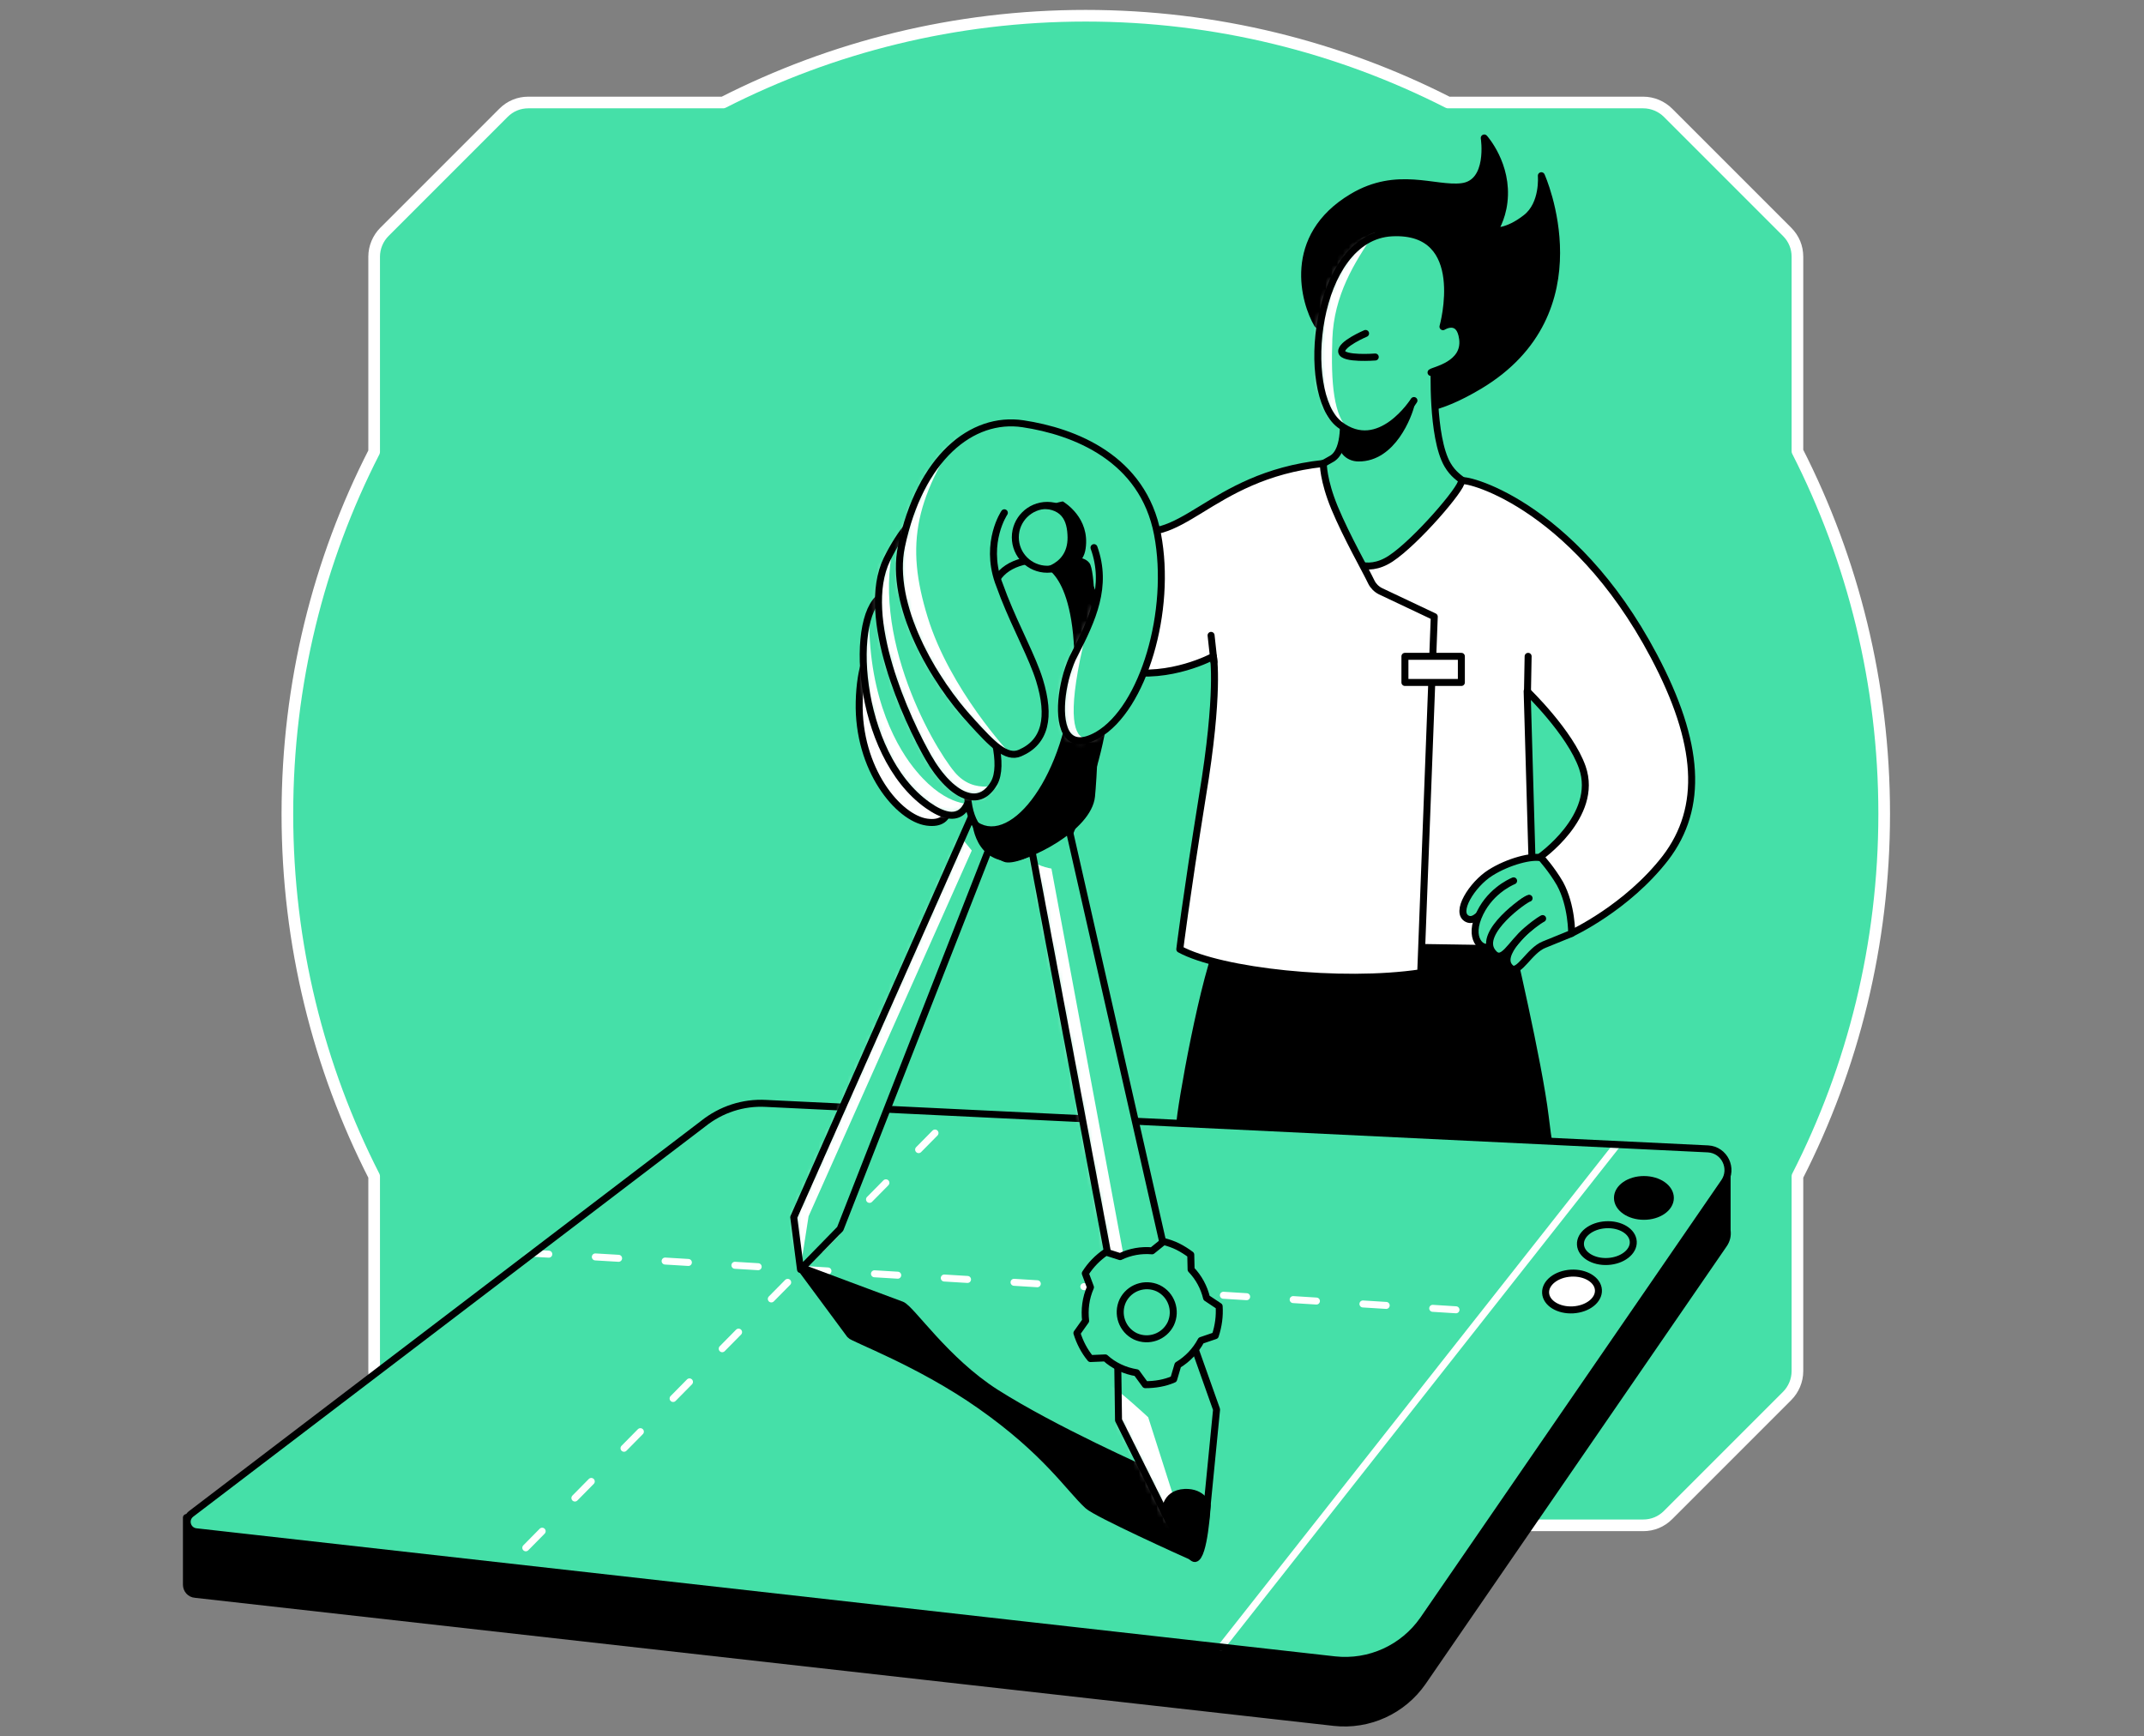 <svg width="368" height="298" viewBox="0 0 368 298" fill="none" xmlns="http://www.w3.org/2000/svg">
<rect x="0" y="0" width="368" height="298" fill="#808080" stroke="none"/>
<path d="M64.219 201.878V235.314C64.219 236.92 64.827 238.414 65.99 239.577L86.417 260.004C87.524 261.111 89.074 261.776 90.68 261.776H124.116C142.772 271.297 163.918 276.667 186.338 276.667C208.758 276.667 229.85 271.297 248.561 261.776H282.052C283.658 261.776 285.152 261.167 286.315 260.004L306.742 239.577C307.849 238.47 308.514 236.92 308.514 235.314V201.878C318.035 183.223 323.405 162.076 323.405 139.656C323.405 117.236 318.035 96.144 308.514 77.433V44.052C308.514 42.447 307.905 40.952 306.742 39.79L286.315 19.363C285.208 18.256 283.658 17.591 282.052 17.591H248.561C229.85 8.07 208.703 2.7 186.338 2.7C163.918 2.7 142.827 8.07 124.116 17.591H90.68C89.074 17.591 87.58 18.2 86.417 19.363L65.99 39.79C64.883 40.897 64.219 42.447 64.219 44.052V77.544C54.697 96.144 49.327 117.291 49.327 139.711C49.327 162.076 54.697 183.223 64.219 201.878Z" fill="#45E0A8" stroke="white" stroke-width="2" stroke-linecap="round" stroke-linejoin="round"/>
<path d="M296.445 200.162L290.854 207.746L290.91 207.857L131.368 200.162C127.437 199.941 123.618 201.214 120.573 203.649L42.407 263.159L32 260.447V271.961C32 272.792 32.609 273.567 33.55 273.622L228.964 295.599C234.943 296.263 240.755 293.606 244.187 288.679L295.836 213.614C296.39 212.839 296.556 212.009 296.445 211.178V200.162V200.162Z" fill="black" stroke="black" stroke-width="1.2" stroke-miterlimit="10" stroke-linecap="round" stroke-linejoin="round"/>
<path d="M202.503 192.966C202.503 190.751 206.71 166.726 209.81 160.747C212.91 154.768 259.023 160.747 259.023 160.747C259.023 160.747 264.116 182.392 265.224 191.637C266.331 200.882 266.331 196.564 266.331 196.564L202.503 192.966Z" fill="black" stroke="black" stroke-width="1.2" stroke-miterlimit="10" stroke-linecap="round" stroke-linejoin="round"/>
<path d="M33.661 262.883L229.075 284.86C235.054 285.524 240.866 282.867 244.298 277.94L295.947 202.875C297.553 200.55 296.003 197.339 293.179 197.173L131.479 189.367C127.548 189.146 123.728 190.419 120.684 192.855L32.775 259.838C31.557 260.834 32.166 262.717 33.661 262.883Z" fill="#45E0A8"/>
<mask id="mask0" mask-type="alpha" maskUnits="userSpaceOnUse" x="32" y="189" width="265" height="96">
<path d="M33.661 262.883L229.075 284.86C235.054 285.524 240.866 282.867 244.298 277.94L295.947 202.875C297.553 200.55 296.003 197.339 293.179 197.173L131.479 189.367C127.548 189.146 123.728 190.419 120.684 192.855L32.775 259.838C31.557 260.834 32.166 262.717 33.661 262.883Z" fill="#45E0A8"/>
</mask>
<g mask="url(#mask0)">
<path d="M78.224 214.333C111.826 216.16 226.354 223.295 254.365 225.066" stroke="white" stroke-width="1.2" stroke-linecap="round" stroke-linejoin="round" stroke-dasharray="4 8"/>
<path d="M74.846 281.262L77.171 278.881" stroke="white" stroke-width="1.2" stroke-linecap="round" stroke-linejoin="round"/>
<path d="M81.82 274.176L172.22 182.558" stroke="white" stroke-width="1.2" stroke-linecap="round" stroke-linejoin="round" stroke-dasharray="4 8"/>
<path d="M209.588 282.701L277.568 196.453" stroke="white" stroke-width="1.2" stroke-miterlimit="10" stroke-linecap="round" stroke-linejoin="round"/>
</g>
<path d="M33.661 262.883L229.075 284.86C235.054 285.524 240.866 282.867 244.298 277.94L295.947 202.875C297.553 200.55 296.003 197.339 293.179 197.173L131.479 189.367C127.548 189.146 123.728 190.419 120.684 192.855L32.775 259.838C31.557 260.834 32.166 262.717 33.661 262.883Z" stroke="black" stroke-width="1.2" stroke-miterlimit="10" stroke-linecap="round" stroke-linejoin="round"/>
<path d="M226.141 55.678C223.926 51.969 220.605 40.676 232.119 33.811C239.814 29.217 246.236 32.593 250.886 32.04C255.979 31.431 254.761 23.681 254.761 23.681C254.761 23.681 258.913 28.276 258.138 34.697C257.806 37.631 256.477 39.624 256.477 39.624C256.477 39.624 258.636 39.956 261.902 37.41C265.002 35.029 264.559 30.158 264.559 30.158C264.559 30.158 275.077 53.519 253.931 66.196C239.261 74.942 238.098 66.639 238.098 66.639L226.141 55.678Z" fill="black" stroke="black" stroke-width="1.2" stroke-miterlimit="10" stroke-linecap="round" stroke-linejoin="round"/>
<path d="M230.515 70.735C230.515 71.399 231.179 77.156 228.632 78.706C225.477 80.588 223.429 81.087 223.429 81.087C223.429 81.087 230.072 100.074 234.722 100.517C239.372 100.96 252.436 88.338 252.713 85.681C253.101 82.526 250.388 83.079 248.451 79.758C245.683 74.997 246.181 62.819 246.181 62.819L230.515 70.735Z" fill="#45E0A8" stroke="black" stroke-width="1.2" stroke-miterlimit="10" stroke-linecap="round" stroke-linejoin="round"/>
<path d="M137.568 217.821C137.568 217.821 145.041 227.896 145.927 229.114C146.37 229.723 157.829 233.875 168.291 241.238C179.64 249.209 183.515 255.465 186.726 258.399C188.22 259.783 203.167 266.536 204.938 267.311C204.994 267.367 205.104 267.256 205.049 267.201C205.049 267.201 197.576 252.808 197.576 252.752C196.745 252.365 181.079 245.445 170.949 239.023C162.257 233.488 156.445 224.63 154.784 223.966C153.4 223.468 137.734 217.6 137.734 217.6C137.568 217.655 137.512 217.711 137.568 217.821Z" fill="black" stroke="black" stroke-width="1.2" stroke-miterlimit="10" stroke-linecap="round" stroke-linejoin="round"/>
<path d="M231.178 95.868C231.178 95.868 234.333 98.746 238.706 95.868C243.08 92.989 251.051 83.689 250.83 82.582C250.664 81.751 269.762 85.903 283.879 112.586C291.795 127.533 292.459 138.604 285.871 147.24C279.229 155.821 269.707 160.194 269.707 160.194C269.707 160.194 269.098 156.097 267.105 152.554C265.112 149.011 264.116 147.24 264.116 147.24C264.116 147.24 274.523 140.099 271.589 131.684C269.486 125.706 262.123 118.62 262.123 118.62L263.396 162.906L234.333 162.463L231.178 95.868Z" fill="white" stroke="black" stroke-width="1.2" stroke-miterlimit="10" stroke-linecap="round" stroke-linejoin="round"/>
<path d="M202.503 162.906C209.478 166.726 230.182 168.996 243.855 166.947L246.18 105.832L236.935 101.459C236.271 101.127 235.718 100.573 235.385 99.909C234.389 97.805 231.178 92.214 229.075 87.177C227.082 82.36 227.137 79.537 227.137 79.537C207.097 81.696 202.558 94.927 192.594 90.221C181.633 85.018 174.547 77.267 174.547 77.267L175.599 105.832C175.599 105.832 183.792 113.472 192.87 115.188C200.842 116.682 208.26 112.641 208.26 112.641C208.26 112.641 209.367 118.731 206.378 136.722C203.499 154.658 202.503 162.906 202.503 162.906Z" fill="white" stroke="black" stroke-width="1.2" stroke-miterlimit="10" stroke-linecap="round" stroke-linejoin="round"/>
<path d="M264.559 147.24C263.064 146.797 258.967 147.793 255.812 149.786C252.657 151.779 249.612 156.651 251.882 157.702C254.151 158.754 256.642 152.056 258.58 152.499C260.517 152.942 264.337 157.868 263.562 158.367C262.787 158.865 256.642 163.958 259.355 166.172C260.684 167.224 262.51 163.127 265.001 162.131C267.326 161.19 269.762 160.194 269.762 160.194C269.762 160.194 269.818 155.433 267.769 151.668C266.33 149.177 264.559 147.24 264.559 147.24Z" fill="#45E0A8" stroke="black" stroke-width="1.2" stroke-miterlimit="10" stroke-linecap="round" stroke-linejoin="round"/>
<path d="M259.798 151.17C259.134 151.447 255.425 153.163 253.709 157.426C251.993 161.688 254.982 163.404 255.757 162.187C256.532 160.969 259.521 155.599 262.012 154.436" fill="#45E0A8"/>
<path d="M259.798 151.17C259.134 151.447 255.425 153.163 253.709 157.426C251.993 161.688 254.982 163.404 255.757 162.187C256.532 160.969 259.521 155.599 262.012 154.436" stroke="black" stroke-width="1.2" stroke-miterlimit="10" stroke-linecap="round" stroke-linejoin="round"/>
<path d="M262.455 154.159C261.791 154.27 253.653 160.027 256.144 163.349C257.861 165.674 259.244 162.02 262.068 159.64C263.95 158.034 264.78 157.647 264.78 157.647" fill="#45E0A8"/>
<path d="M262.455 154.159C261.791 154.27 253.653 160.027 256.144 163.349C257.861 165.674 259.244 162.02 262.068 159.64C263.95 158.034 264.78 157.647 264.78 157.647" stroke="black" stroke-width="1.2" stroke-miterlimit="10" stroke-linecap="round" stroke-linejoin="round"/>
<path d="M174.603 132.625L191.708 223.523L191.985 243.729L200.621 261.056H206.932L208.814 241.902L201.285 220.7L180.913 130.965L174.603 132.625Z" fill="#45E0A8"/>
<mask id="mask1" mask-type="alpha" maskUnits="userSpaceOnUse" x="174" y="130" width="35" height="132">
<path d="M174.603 132.625L191.708 223.523L191.985 243.729L200.621 261.056H206.932L208.814 241.902L201.285 220.7L180.913 130.965L174.603 132.625Z" fill="#45E0A8"/>
</mask>
<g mask="url(#mask1)">
<path d="M176.54 146.963C177.26 148.569 180.47 149.067 180.47 149.067L193.424 218.541L189.715 225.184L176.54 146.963Z" fill="white"/>
<path d="M189.77 237.197C191.929 238.415 197.078 243.231 197.078 243.231L202.503 260.226L199.956 263.104L187.999 242.345L189.77 237.197Z" fill="white"/>
</g>
<path d="M174.603 132.625L191.708 223.523L191.985 243.729L200.621 261.056H206.932L208.814 241.902L201.285 220.7L180.913 130.965L174.603 132.625Z" stroke="black" stroke-width="1.2" stroke-miterlimit="10" stroke-linecap="round" stroke-linejoin="round"/>
<path d="M137.402 217.876L136.239 208.908L169.011 135.061L173.274 136.721L144.211 210.901L137.402 217.876Z" fill="#45E0A8"/>
<mask id="mask2" mask-type="alpha" maskUnits="userSpaceOnUse" x="136" y="135" width="38" height="83">
<path d="M137.402 217.876L136.239 208.908L169.011 135.061L173.274 136.721L144.211 210.901L137.402 217.876Z" fill="#45E0A8"/>
</mask>
<g mask="url(#mask2)">
<path d="M133.692 210.625C134.357 211.289 137.401 217.6 137.401 217.6L138.785 208.742L166.796 145.966L164.361 142.977L133.692 210.625Z" fill="white"/>
</g>
<path d="M137.402 217.876L136.239 208.908L169.011 135.061L173.274 136.721L144.211 210.901L137.402 217.876Z" stroke="black" stroke-width="1.2" stroke-miterlimit="10" stroke-linecap="round" stroke-linejoin="round"/>
<path d="M200.012 259.727C200.012 259.727 199.735 256.295 203.388 256.129C206.433 256.018 207.208 258.343 207.208 258.343C207.208 258.343 206.71 267.256 205.105 267.477C203.942 267.588 200.012 259.727 200.012 259.727Z" fill="black" stroke="black" stroke-width="1.2" stroke-miterlimit="10" stroke-linecap="round" stroke-linejoin="round"/>
<path d="M208.592 229.225C209.146 227.564 209.367 225.848 209.257 224.187L207.098 222.748C206.655 220.921 205.769 219.261 204.441 217.877L204.385 215.33C203.721 214.832 202.946 214.334 202.171 213.946C201.396 213.559 200.565 213.282 199.735 213.06L197.742 214.666C195.86 214.5 193.978 214.832 192.262 215.662L189.826 214.887C188.442 215.828 187.224 217.046 186.283 218.541L187.169 220.921C186.338 222.803 186.117 224.796 186.338 226.679L184.844 228.782C185.342 230.387 186.117 231.882 187.169 233.155L189.715 233.045C190.435 233.709 191.265 234.263 192.206 234.705C193.147 235.148 194.089 235.425 195.085 235.591L196.58 237.639C198.24 237.639 199.956 237.363 201.451 236.698L202.171 234.263C203.832 233.266 205.216 231.827 206.157 230.055L208.592 229.225ZM194.864 229.336C192.594 228.229 191.653 225.516 192.705 223.246C193.812 220.977 196.524 220.036 198.794 221.087C201.064 222.195 202.005 224.907 200.953 227.177C199.846 229.446 197.133 230.387 194.864 229.336Z" fill="#45E0A8" stroke="black" stroke-width="1.2" stroke-miterlimit="10" stroke-linecap="round" stroke-linejoin="round"/>
<path d="M161.482 133.234C163.309 136.888 163.973 141.76 159.102 141.095C154.23 140.431 147.2 132.072 147.477 120.447C147.753 108.379 153.732 105.777 155.504 107.105C157.275 108.434 161.482 133.234 161.482 133.234Z" fill="white" stroke="black" stroke-width="1.2" stroke-miterlimit="10" stroke-linecap="round" stroke-linejoin="round"/>
<path d="M151.794 102.068C145.649 104.448 146.756 129.414 159.267 138.216C169.841 145.634 166.353 126.425 166.353 126.425L151.794 102.068Z" fill="#45E0A8"/>
<mask id="mask3" mask-type="alpha" maskUnits="userSpaceOnUse" x="148" y="102" width="19" height="38">
<path d="M151.794 102.068C145.649 104.448 146.756 129.414 159.267 138.216C169.841 145.634 166.353 126.425 166.353 126.425L151.794 102.068Z" fill="#45E0A8"/>
</mask>
<g mask="url(#mask3)">
<path d="M149.193 106.109C149.137 120.114 154.119 128.639 157.386 132.459C162.7 138.77 167.018 137.94 167.018 137.94C167.018 137.94 163.42 144.029 155.171 138.549C146.923 133.068 146.037 113.029 146.037 113.029L149.193 106.109Z" fill="white"/>
</g>
<path d="M151.794 102.068C145.649 104.448 146.756 129.414 159.267 138.216C169.841 145.634 166.353 126.425 166.353 126.425L151.794 102.068Z" stroke="black" stroke-width="1.2" stroke-miterlimit="10" stroke-linecap="round" stroke-linejoin="round"/>
<path d="M166.077 136.611C166.797 147.295 176.484 144.306 176.872 144.804C177.259 145.302 174.658 140.32 178.477 138.881C182.795 137.275 183.626 142.922 183.626 142.922C183.626 142.922 195.362 116.295 186.338 110.371C183.072 108.212 174.658 108.821 174.602 112.143C174.492 115.52 166.077 136.611 166.077 136.611Z" fill="#45E0A8"/>
<path d="M166.798 140.209C172.057 145.966 181.578 135.67 183.793 119.228C185.786 104.337 179.696 95.258 179.696 95.258C179.696 95.258 186.062 94.151 187.945 96.587C189.827 99.078 188.554 130.743 187.945 136.722C187.336 142.7 176.153 148.015 173.275 147.849C166.743 147.572 166.798 140.209 166.798 140.209Z" fill="black"/>
<path d="M166.077 136.611C166.797 147.295 176.484 144.306 176.872 144.804C177.259 145.302 174.658 140.32 178.477 138.881C182.795 137.275 183.626 142.922 183.626 142.922C183.626 142.922 195.362 116.295 186.338 110.371C183.072 108.212 174.658 108.821 174.602 112.143C174.492 115.52 166.077 136.611 166.077 136.611Z" stroke="black" stroke-width="1.2" stroke-miterlimit="10" stroke-linecap="round" stroke-linejoin="round"/>
<path d="M192.983 106.551C191.267 108.544 187.945 110.039 184.181 111.146C181.801 111.866 179.31 112.364 176.929 112.807C171.117 113.803 166.079 114.08 166.079 114.08C166.466 114.966 169.733 121.83 170.895 127.643C171.449 130.355 171.504 132.847 170.618 134.397C169.4 136.5 167.795 137.109 166.079 136.611C163.809 136.002 161.318 133.455 159.325 129.968C155.782 123.768 147.423 105.887 152.239 95.978C157.111 86.124 163.699 83.467 168.57 82.471C170.674 82.028 174.826 82.249 179.088 83.08C181.524 83.578 184.015 84.242 186.174 85.073C188.831 86.124 190.99 87.508 191.987 89.114C195.031 94.207 198.408 100.241 192.983 106.551Z" fill="#45E0A8"/>
<mask id="mask4" mask-type="alpha" maskUnits="userSpaceOnUse" x="150" y="82" width="46" height="55">
<path d="M192.983 106.551C191.267 108.544 187.945 110.039 184.181 111.146C181.801 111.866 179.31 112.364 176.929 112.807C171.117 113.803 166.079 114.08 166.079 114.08C166.466 114.966 169.733 121.83 170.895 127.643C171.449 130.355 171.504 132.847 170.618 134.397C169.4 136.5 167.795 137.109 166.079 136.611C163.809 136.002 161.318 133.455 159.325 129.968C155.782 123.768 147.423 105.887 152.239 95.978C157.111 86.124 163.699 83.467 168.57 82.471C170.674 82.028 174.826 82.249 179.088 83.08C181.524 83.578 184.015 84.242 186.174 85.073C188.831 86.124 190.99 87.508 191.987 89.114C195.031 94.207 198.408 100.241 192.983 106.551Z" fill="#45E0A8"/>
</mask>
<g mask="url(#mask4)">
<path d="M154.286 90.387C148.252 107.271 159.877 127.754 163.863 132.515C167.35 136.666 172.056 134.341 172.056 134.341C172.056 134.341 167.627 141.15 161.538 137.995C155.449 134.84 146.314 105.611 147.477 98.857C148.639 92.159 154.286 90.387 154.286 90.387Z" fill="white"/>
</g>
<path d="M192.983 106.551C191.267 108.544 187.945 110.039 184.181 111.146C181.801 111.866 179.31 112.364 176.929 112.807C171.117 113.803 166.079 114.08 166.079 114.08C166.466 114.966 169.733 121.83 170.895 127.643C171.449 130.355 171.504 132.847 170.618 134.397C169.4 136.5 167.795 137.109 166.079 136.611C163.809 136.002 161.318 133.455 159.325 129.968C155.782 123.768 147.423 105.887 152.239 95.978C157.111 86.124 163.699 83.467 168.57 82.471C170.674 82.028 174.826 82.249 179.088 83.08C181.524 83.578 184.015 84.242 186.174 85.073C188.831 86.124 190.99 87.508 191.987 89.114C195.031 94.207 198.408 100.241 192.983 106.551Z" stroke="black" stroke-width="1.2" stroke-miterlimit="10" stroke-linecap="round" stroke-linejoin="round"/>
<path d="M167.793 115.686C167.793 115.686 168.623 106.884 170.561 100.573C172.664 93.653 187.667 94.595 187.943 104.116C188.22 113.693 186.283 117.181 186.283 117.181" fill="#45E0A8"/>
<path d="M169.509 144.195C176.207 139.767 183.293 134.286 184.234 120.28C185.673 98.802 179.141 97.307 179.141 97.307C179.141 97.307 185.12 94.151 187.002 96.643C188.884 99.134 187.611 130.799 187.002 136.777C186.393 142.756 174.989 148.956 172.332 147.904C169.62 146.908 169.509 144.195 169.509 144.195Z" fill="black"/>
<path d="M167.793 115.686C167.793 115.686 168.623 106.884 170.561 100.573C172.664 93.653 187.667 94.595 187.943 104.116C188.22 113.693 186.283 117.181 186.283 117.181" stroke="black" stroke-width="1.2" stroke-miterlimit="10" stroke-linecap="round" stroke-linejoin="round"/>
<path d="M172.389 88.006C172.389 88.006 169.012 92.989 171.337 99.798C171.669 100.683 172.001 101.569 172.334 102.455C174.548 108.046 177.205 112.807 178.423 116.737C180.36 123.048 179.475 127.366 175.046 129.248C172.721 130.245 170.285 127.698 166.853 123.934C160.155 116.737 152.626 103.783 154.73 93.764C157.94 78.596 166.798 71.399 175.6 72.728C184.402 74.056 196.193 78.596 198.684 91.715C201.175 104.78 196.304 121.553 188.387 126.148C185.841 127.587 184.236 127.311 183.294 126.148C181.357 123.657 182.187 117.235 184.069 113.028C184.18 112.807 184.291 112.585 184.402 112.364C187.502 106.33 190.159 100.628 187.778 93.985" fill="#45E0A8"/>
<mask id="mask5" mask-type="alpha" maskUnits="userSpaceOnUse" x="154" y="72" width="46" height="58">
<path d="M172.389 88.006C172.389 88.006 169.012 92.989 171.337 99.798C171.669 100.683 172.001 101.569 172.334 102.455C174.548 108.046 177.205 112.807 178.423 116.737C180.36 123.048 179.475 127.366 175.046 129.248C172.721 130.245 170.285 127.698 166.853 123.934C160.155 116.737 152.626 103.783 154.73 93.764C157.94 78.596 166.798 71.399 175.6 72.728C184.402 74.056 196.193 78.596 198.684 91.715C201.175 104.78 196.304 121.553 188.387 126.148C185.841 127.587 184.236 127.311 183.294 126.148C181.357 123.657 182.187 117.235 184.069 113.028C184.18 112.807 184.291 112.585 184.402 112.364C187.502 106.33 190.159 100.628 187.778 93.985" fill="#45E0A8"/>
</mask>
<g mask="url(#mask5)">
<path d="M166.908 71.177C156.777 85.183 155.393 93.431 159.213 105.887C163.032 118.343 173.329 129.303 173.329 129.303C173.329 129.303 157.386 120.169 153.898 106.551C150.466 92.989 154.397 78.596 161.04 74.333C167.627 70.07 166.908 71.177 166.908 71.177Z" fill="white"/>
<path d="M189.993 125.041C189.993 125.041 184.79 138.106 181.358 124.543C177.925 110.98 189.108 98.248 187.115 105.887C179.365 135.282 189.993 125.041 189.993 125.041Z" fill="white"/>
</g>
<path d="M172.389 88.006C172.389 88.006 169.012 92.989 171.337 99.798C171.669 100.683 172.001 101.569 172.334 102.455C174.548 108.046 177.205 112.807 178.423 116.737C180.36 123.048 179.475 127.366 175.046 129.248C172.721 130.245 170.285 127.698 166.853 123.934C160.155 116.737 152.626 103.783 154.73 93.764C157.94 78.596 166.798 71.399 175.6 72.728C184.402 74.056 196.193 78.596 198.684 91.715C201.175 104.78 196.304 121.553 188.387 126.148C185.841 127.587 184.236 127.311 183.294 126.148C181.357 123.657 182.187 117.235 184.069 113.028C184.18 112.807 184.291 112.585 184.402 112.364C187.502 106.33 190.159 100.628 187.778 93.985" stroke="black" stroke-width="1.2" stroke-miterlimit="10" stroke-linecap="round" stroke-linejoin="round"/>
<path d="M207.871 109.043L208.369 113.582" stroke="black" stroke-width="1.2" stroke-miterlimit="10" stroke-linecap="round" stroke-linejoin="round"/>
<path d="M262.18 118.62L262.29 112.641" stroke="black" stroke-width="1.2" stroke-miterlimit="10" stroke-linecap="round" stroke-linejoin="round"/>
<path d="M250.831 112.641H241.144V117.125H250.831V112.641Z" fill="white" stroke="black" stroke-width="1.2" stroke-miterlimit="10" stroke-linecap="round" stroke-linejoin="round"/>
<path d="M230.625 73.226C230.625 73.226 231.123 73.78 230.515 75.385C229.906 76.991 231.29 78.596 233.172 78.596C239.04 78.651 241.808 71.233 242.25 69.24C242.693 67.248 236.936 74.001 233.615 73.891C230.293 73.78 230.625 73.226 230.625 73.226Z" fill="black" stroke="black" stroke-width="1.2" stroke-miterlimit="10" stroke-linecap="round" stroke-linejoin="round"/>
<path d="M245.627 63.926C246.07 63.538 251.606 62.597 251.052 58.168C250.554 54.238 247.675 56.065 247.675 56.065C247.675 56.065 252.381 39.291 238.929 39.956C225.477 40.62 223.041 67.524 229.905 72.838C236.77 78.153 242.693 68.742 242.693 68.742" fill="#45E0A8"/>
<mask id="mask6" mask-type="alpha" maskUnits="userSpaceOnUse" x="226" y="39" width="26" height="36">
<path d="M245.627 63.926C246.07 63.538 251.606 62.597 251.052 58.168C250.554 54.238 247.675 56.065 247.675 56.065C247.675 56.065 252.381 39.291 238.929 39.956C225.477 40.62 223.041 67.524 229.905 72.838C236.77 78.153 242.693 68.742 242.693 68.742" fill="#45E0A8"/>
</mask>
<g mask="url(#mask6)">
<path d="M236.049 39.845C232.395 45.104 228.963 50.695 228.686 58.169C228.409 65.642 228.908 71.676 231.62 73.724C234.277 75.772 224.202 71.399 223.925 64.756C223.704 58.113 227.911 45.768 229.959 43.443C232.008 41.118 236.049 39.845 236.049 39.845Z" fill="white"/>
</g>
<path d="M245.627 63.926C246.07 63.538 251.606 62.597 251.052 58.168C250.554 54.238 247.675 56.065 247.675 56.065C247.675 56.065 252.381 39.291 238.929 39.956C225.477 40.62 223.041 67.524 229.905 72.838C236.77 78.153 242.693 68.742 242.693 68.742" stroke="black" stroke-width="1.2" stroke-miterlimit="10" stroke-linecap="round" stroke-linejoin="round"/>
<path d="M234.39 57.228C234.39 57.228 230.072 59.054 230.293 60.383C230.515 61.712 236.051 61.269 236.051 61.269" fill="#45E0A8"/>
<path d="M234.39 57.228C234.39 57.228 230.072 59.054 230.293 60.383C230.515 61.712 236.051 61.269 236.051 61.269" stroke="black" stroke-width="1.2" stroke-miterlimit="10" stroke-linecap="round" stroke-linejoin="round"/>
<path d="M179.752 97.694C182.779 97.694 185.232 95.241 185.232 92.214C185.232 89.187 182.779 86.734 179.752 86.734C176.725 86.734 174.271 89.187 174.271 92.214C174.271 95.241 176.725 97.694 179.752 97.694Z" fill="#45E0A8"/>
<path d="M177.925 87.343C182.243 87.011 183.184 89.28 183.239 92.214C183.294 97.584 177.537 97.695 177.537 97.695C177.537 97.695 185.619 99.466 186.339 94.152C187.114 88.837 182.685 86.236 182.464 86.07C182.243 85.959 177.925 87.343 177.925 87.343Z" fill="black"/>
<path d="M179.752 97.694C182.779 97.694 185.232 95.241 185.232 92.214C185.232 89.187 182.779 86.734 179.752 86.734C176.725 86.734 174.271 89.187 174.271 92.214C174.271 95.241 176.725 97.694 179.752 97.694Z" stroke="black" stroke-width="1.2" stroke-miterlimit="10" stroke-linecap="round" stroke-linejoin="round"/>
<path d="M282.163 208.743C284.67 208.743 286.703 207.33 286.703 205.587C286.703 203.844 284.67 202.432 282.163 202.432C279.656 202.432 277.624 203.844 277.624 205.587C277.624 207.33 279.656 208.743 282.163 208.743Z" fill="black" stroke="black" stroke-width="1.2" stroke-miterlimit="10" stroke-linecap="round" stroke-linejoin="round"/>
<path d="M275.984 216.494C278.487 216.351 280.435 214.824 280.336 213.085C280.237 211.345 278.127 210.05 275.624 210.193C273.121 210.336 271.172 211.863 271.272 213.603C271.371 215.343 273.481 216.637 275.984 216.494Z" fill="#45E0A8" stroke="black" stroke-width="1.2" stroke-miterlimit="10" stroke-linecap="round" stroke-linejoin="round"/>
<path d="M270.004 224.799C272.507 224.656 274.455 223.13 274.356 221.39C274.256 219.65 272.146 218.355 269.643 218.498C267.14 218.641 265.192 220.168 265.291 221.908C265.391 223.648 267.501 224.942 270.004 224.799Z" fill="white" stroke="black" stroke-width="1.2" stroke-miterlimit="10" stroke-linecap="round" stroke-linejoin="round"/>
</svg>

